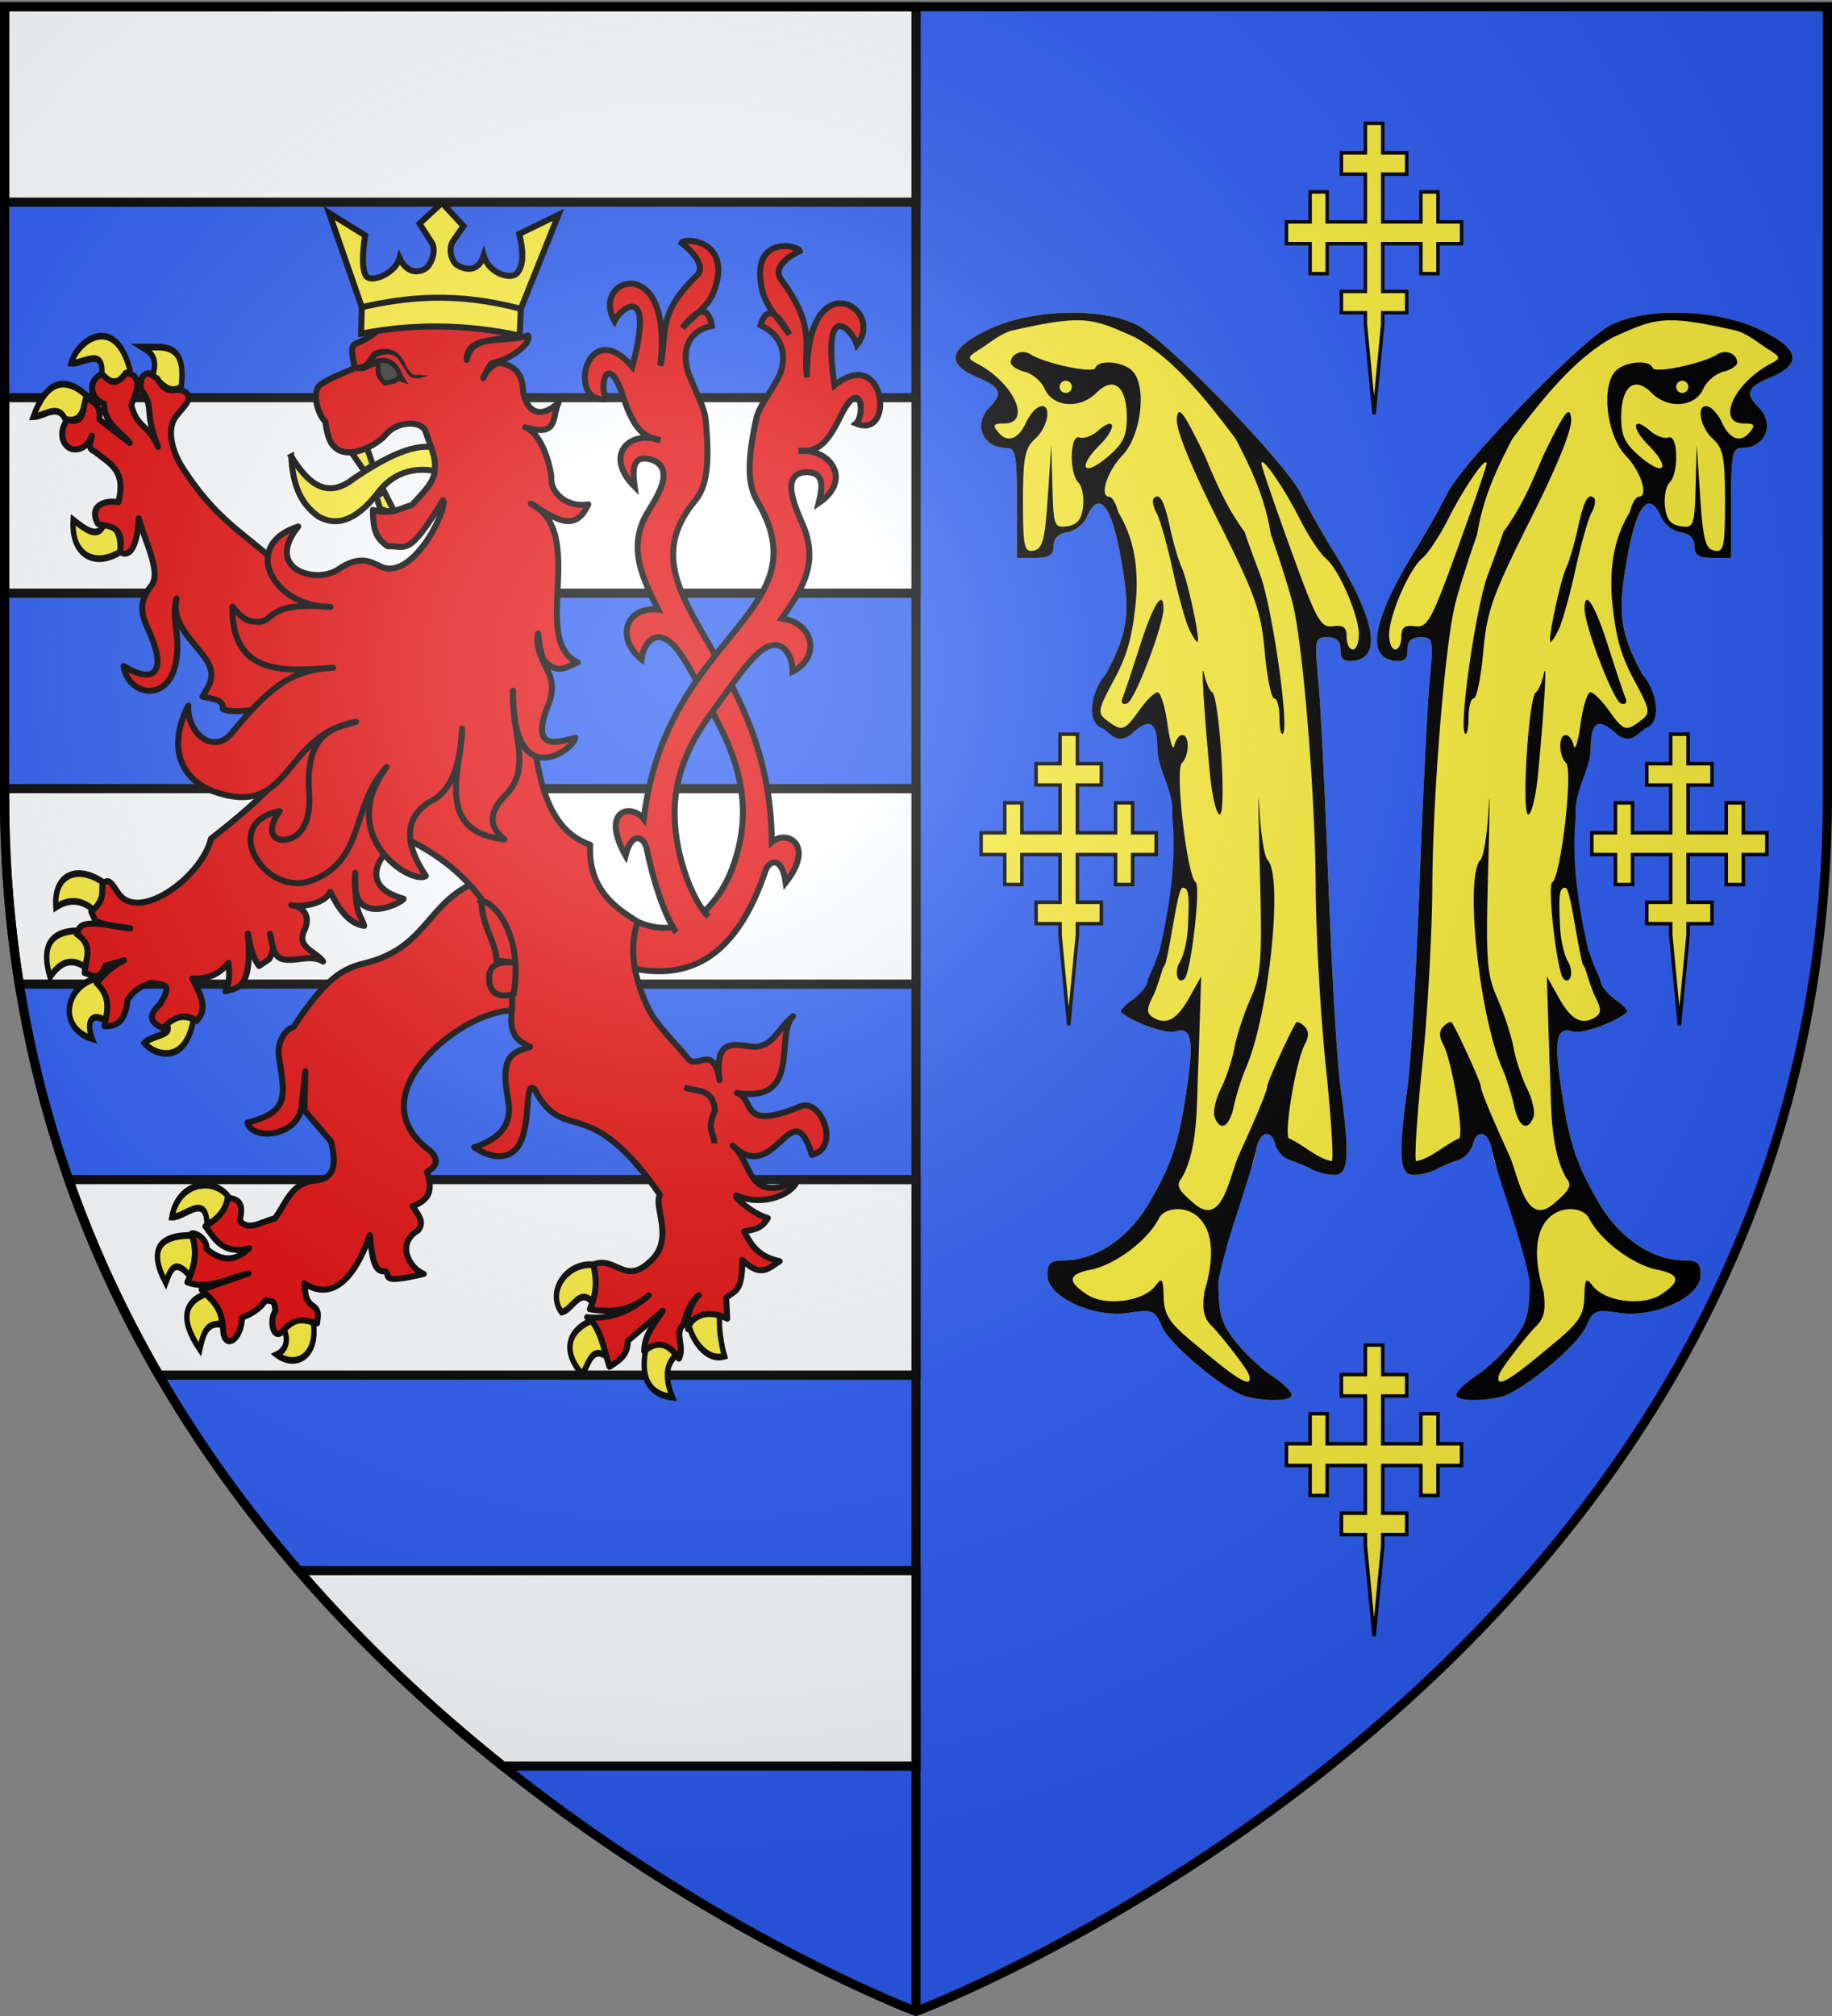 <svg xmlns="http://www.w3.org/2000/svg" xmlns:xlink="http://www.w3.org/1999/xlink" width="600" height="660" version="1.0"><rect width="100%" height="100%" fill="#808080" stroke="none"/><desc>Flag of Canton of Valais (Wallis)</desc><defs><g id="d"><path id="c" d="M0 0v1h.5z" transform="rotate(18 3.157 -.5)"/><use xlink:href="#c" width="810" height="540" transform="scale(-1 1)"/></g><g id="e"><use xlink:href="#d" width="810" height="540" transform="rotate(72)"/><use xlink:href="#d" width="810" height="540" transform="rotate(144)"/></g><g id="g"><path id="f" d="M0 0v1h.5z" transform="rotate(18 3.157 -.5)"/><use xlink:href="#f" width="810" height="540" transform="scale(-1 1)"/></g><g id="h"><use xlink:href="#g" width="810" height="540" transform="rotate(72)"/><use xlink:href="#g" width="810" height="540" transform="rotate(144)"/></g><g id="k"><path id="j" d="M0 0v1h.5z" transform="rotate(18 3.157 -.5)"/><use xlink:href="#j" width="810" height="540" transform="scale(-1 1)"/></g><g id="l"><use xlink:href="#k" width="810" height="540" transform="rotate(72)"/><use xlink:href="#k" width="810" height="540" transform="rotate(144)"/></g><g id="o"><path id="n" d="M0 0v1h.5z" transform="rotate(18 3.157 -.5)"/><use xlink:href="#n" width="810" height="540" transform="scale(-1 1)"/></g><g id="p"><use xlink:href="#o" width="810" height="540" transform="rotate(72)"/><use xlink:href="#o" width="810" height="540" transform="rotate(144)"/></g><g id="r"><path id="q" d="M0 0v1h.5z" transform="rotate(18 3.157 -.5)"/><use xlink:href="#q" width="810" height="540" transform="scale(-1 1)"/></g><g id="s"><use xlink:href="#r" width="810" height="540" transform="rotate(72)"/><use xlink:href="#r" width="810" height="540" transform="rotate(144)"/></g><g id="w"><path id="v" d="M0 0v1h.5z" transform="rotate(18 3.157 -.5)"/><use xlink:href="#v" width="810" height="540" transform="scale(-1 1)"/></g><g id="x"><use xlink:href="#w" width="810" height="540" transform="rotate(72)"/><use xlink:href="#w" width="810" height="540" transform="rotate(144)"/></g><g id="A"><path id="z" d="M0 0v1h.5z" transform="rotate(18 3.157 -.5)"/><use xlink:href="#z" width="810" height="540" transform="scale(-1 1)"/></g><g id="B"><use xlink:href="#A" width="810" height="540" transform="rotate(72)"/><use xlink:href="#A" width="810" height="540" transform="rotate(144)"/></g><g id="D"><path id="C" d="M0 0v1h.5z" transform="rotate(18 3.157 -.5)"/><use xlink:href="#C" width="810" height="540" transform="scale(-1 1)"/></g><g id="E"><use xlink:href="#D" width="810" height="540" transform="rotate(72)"/><use xlink:href="#D" width="810" height="540" transform="rotate(144)"/></g><path id="b" d="M2.922 27.673c0-5.952 2.317-9.844 5.579-11.013 1.448-.519 3.307-.273 5.018 1.447 2.119 2.129 2.736 7.993-3.483 9.121.658-.956.619-3.081-.714-3.787-.99-.524-2.113-.253-2.676.123-.824.552-1.729 2.106-1.679 4.108z"/><path id="i" d="m-267.374-6.853-4.849 23.83-4.848-23.83v-44.741h-25.213v14.546h-9.698v-14.546h-14.546v-9.697h14.546v-14.546h9.698v14.546h25.213v-25.213h-14.546v-9.698h14.546v-14.546h9.697v14.546h14.546v9.698h-14.546v25.213h25.213v-14.546h9.698v14.546h14.546v9.697h-14.546v14.546h-9.698v-14.546h-25.213v44.741z" style="fill:#fcef3c;fill-opacity:1;stroke:#000;stroke-width:3.807;stroke-miterlimit:4;stroke-dasharray:none;stroke-opacity:1;display:inline"/><path id="m" d="M2.922 27.673c0-5.952 2.317-9.844 5.579-11.013 1.448-.519 3.307-.273 5.018 1.447 2.119 2.129 2.736 7.993-3.483 9.121.658-.956.619-3.081-.714-3.787-.99-.524-2.113-.253-2.676.123-.824.552-1.729 2.106-1.679 4.108z"/><path id="u" d="M2.922 27.673c0-5.952 2.317-9.844 5.579-11.013 1.448-.519 3.307-.273 5.018 1.447 2.119 2.129 2.736 7.993-3.483 9.121.658-.956.619-3.081-.714-3.787-.99-.524-2.113-.253-2.676.123-.824.552-1.729 2.106-1.679 4.108z"/><path id="y" d="m-267.374-6.853-4.849 23.83-4.848-23.83v-44.741h-25.213v14.546h-9.698v-14.546h-14.546v-9.697h14.546v-14.546h9.698v14.546h25.213v-25.213h-14.546v-9.698h14.546v-14.546h9.697v14.546h14.546v9.698h-14.546v25.213h25.213v-14.546h9.698v14.546h14.546v9.697h-14.546v14.546h-9.698v-14.546h-25.213v44.741z" style="fill:#fcef3c;fill-opacity:1;stroke:#000;stroke-width:3.807;stroke-miterlimit:4;stroke-dasharray:none;stroke-opacity:1;display:inline"/><path id="F" d="M2.922 27.673c0-5.952 2.317-9.844 5.579-11.013 1.448-.519 3.307-.273 5.018 1.447 2.119 2.129 2.736 7.993-3.483 9.121.658-.956.619-3.081-.714-3.787-.99-.524-2.113-.253-2.676.123-.824.552-1.729 2.106-1.679 4.108z"/><radialGradient xlink:href="#a" id="J" cx="221.445" cy="226.331" r="300" fx="221.445" fy="226.331" gradientTransform="matrix(1.353 0 0 1.349 -77.63 -85.747)" gradientUnits="userSpaceOnUse"/><linearGradient id="a"><stop offset="0" style="stop-color:white;stop-opacity:.314"/><stop offset=".19" style="stop-color:white;stop-opacity:.251"/><stop offset=".6" style="stop-color:#6b6b6b;stop-opacity:.125"/><stop offset="1" style="stop-color:black;stop-opacity:.125"/></linearGradient></defs><g style="display:inline"><path d="M300 658.5s298.5-112.32 298.5-397.772V2.176H1.5v258.552C1.5 546.18 300 658.5 300 658.5" style="fill:#2b5df2;fill-opacity:1;fill-rule:evenodd;stroke:none;stroke-width:1px;stroke-linecap:butt;stroke-linejoin:miter;stroke-opacity:1"/><path d="M300 2.188V658.5s298.5-112.33 298.5-397.781V2.188z" style="fill:#2b5df2;fill-opacity:1;fill-rule:nonzero;stroke:none"/><path d="M298.5 2.174h3v656.179h-3z" style="fill:#000;fill-opacity:1;fill-rule:nonzero;stroke:none"/><path d="M1.5 2.188v64H300v-64zm0 128v64H300v-64zm0 128v2.53c0 21.455 1.694 41.945 4.813 61.47H300v-64zm21 128c8.051 22.92 18.09 44.237 29.531 64H300v-64zm75.313 128c21.342 24.721 44.334 45.983 66.906 64H300v-64z" style="opacity:.99;fill:#fff;fill-opacity:1;stroke:#000;stroke-width:3;stroke-linecap:round;stroke-linejoin:miter;stroke-miterlimit:4;stroke-opacity:1;stroke-dasharray:none;display:inline"/></g><g style="display:inline"><path d="M208.808 301.766c16.707 7.37 27.218-7.27 30.986-17.416 4.375-11.779 6.333-26.54-4.271-46.994-6.11-11.785-9.432-18.94-13.318-24.193-6.434-8.698-11.426-3.275-12.113 2.698-8.342-6.7-5.446-17.397 5.45-16.272-4.515-9.344-9.796-18.994-4.462-29.984 2.083-4.291 11.254-15.575 2.566-19.036-6.514-2.05-6.57 2.909-5.796 8.766-10.273-10.36-1.694-18.703 8.41-15.219-5.439-.927-8.6-3.46-12.135-14.13-5.27-15.906-8.224-2.883-5.401.607-13.409 2.136-6.626-27.997 8.328-10.565 7.472-27.593-3.766-19.4-5.781-14.923-8.183-14.446 19.624-22.901 14.956 14.63 2.473-9.55-1.658-16.523 11.879-29.395 3.105-2.953-.798-7.639-4.936-10.802.695-1.864 17.024-1.121 10.593 15.98-1.925 5.116-6.842 7.935-10.318 11.868 5.021-6.537 8.475-7.534 9.707-.679-9.616 1.963-9.509 10.719-7.53 15.854 2.645 6.869 5.085 10.482 5.527 15.289 1.262 13.708.46 21.262-3.475 26.02-25.487 30.816 24.715 49.74 25.096 111.805 4.885-4.264 14.347.874 4.55 13.268-1.067-8.343-5.272-7.817-6.669-3.714-8.941 26.254-23.453 37.177-46.314 31.106z" style="fill:#e20909;fill-opacity:1;stroke:#000;stroke-width:1.968;stroke-linecap:butt;stroke-linejoin:miter;stroke-miterlimit:4;stroke-opacity:1;stroke-dasharray:none"/><path d="M95.397 149.422c.424 7.817 2.213 14.961 8.926 19.679 6.968 3.947 13.513-.018 19.807-8.217 6.668-8.448 15.453-7.662 21.077-6.077.646-3.735-.566-5.15-.492-7.627-8.485-3.48-19.986 3.645-28.719 9.386-8.658 6.96-14.994 2.078-20.6-7.144z" style="fill:#fcef3c;fill-opacity:1;stroke:#000;stroke-width:1.971;stroke-miterlimit:4;stroke-opacity:1;stroke-dasharray:none"/><g style="fill:#fcef3c;stroke:#000;stroke-width:2.954;stroke-opacity:1"><path d="M862.664 472.577c-7.188-9.211-27.082-8.293-31.832 7.086 6.816.68 19.456-9.608 19.006 3.82 8.305-.468 10.708-4.693 12.826-10.906z" style="fill:#fcef3c;fill-opacity:1;stroke:#000;stroke-width:2.954;stroke-linejoin:miter;stroke-miterlimit:4;stroke-opacity:1;stroke-dasharray:none" transform="matrix(.595 -.042 .052 .744 -463.001 76.49)"/><path d="M838.453 505.987c-7.478-8.031-10.06-3.885-13.504 2.243-8.187-14.961-2.04-21.175 16.37-19.903 2.197 4.713 1.025 12.246-2.866 17.66zM847.459 514.084c-13.091 2.806-16.482 10.313-6.395 24.351 2.187-5.864 4.356-11.75 12.534-10.302 1.483-4.79-.707-9.68-6.14-14.05zM887.874 531.88c2.56 5.972-.09 9.655-4.86 11.238 9.901 6.854 22.754 1.966 21.23-13.112-7.109-4.021-11.075-2.607-16.37 1.873z" style="fill:#fcef3c;fill-opacity:1;stroke:#000;stroke-width:2.954;stroke-miterlimit:4;stroke-opacity:1;stroke-dasharray:none" transform="matrix(.595 -.042 .052 .744 -463.001 76.49)"/></g><path d="M153.522 289.869c-12.997 6.826-14.537 18.807-30.187 24.317-7.57 2.666-13.347.791-27.16 21.976-3.763 1.302-5.258 6.137-4.887 9.437 2.189 13.83 3.325 18.34-10.303 21.967 2.132 6.303 16.982 4.131 17.792-5.508.127-1.506 1.218-11.366 1.218-11.366l-.319 12.824 8.685 10.123c1.958 7.264 1.295 12.411-5.214 12.836-8.122.872-9.446 7.757-13.21 12.483-3.886.654-8.615 4.471-11.433.542 1.654-6.503-1.354-7.034-3.926-7.377-.486 3.906-3.228 6.894-7.32 9.334 3.21 4.294 5.773 9.369 14.323 7.211-5.01 4.86-9.611 3.841-13.921.216.12-3.783-4.304-5.7-5.013-4.975 2.243 5.786 1.016 10.943-1.279 15.907 6.525 2.588 13.304-1.337 19.991-2.919l-15.305 5.33c2.92 3.256 6.606 5.145 7.013 12.893.296 7.304 5.95 3.658 6.185-3.737 2.304-.953 5.489-2.272 7.766-5.756 1.669.812 3.004-.772 3.14 3.735-2.045 2.577-.642 9.491 2.117 6.771 4.164-4.73 6.459-4.342 11.556-2.86.143-1.632.895-3.88-.868-5.378-3.394-2.238-2.809-4.711-3.305-7.714 4.27 2.8 13.653 6.147 21.481-15.8.65 6.724 1.295 12.301 4.844 11.808 2.571.942-2.833 4.633 12.816.861-4.58-1.764-9.368-9.84-1.833-14.27 2.265-2.833-.23-5.333-1.807-7.897 5.192-1.935 6.839-4.948 4.642-11.234 3.372-1.912 4.034-3.903.953-6.986-24.771-18.199 11.052-45.998 26.795-45.796l12.544-10.612-10.769-32.404z" style="fill:#e20909;fill-opacity:1;stroke:#000;stroke-width:1.971;stroke-linejoin:round;stroke-miterlimit:4;stroke-opacity:1;stroke-dasharray:none"/><g style="fill:#fcef3c;stroke:#000;stroke-width:2.954;stroke-opacity:1"><path d="M799.626 342.685c-5.852-4.625-12.566-5.83-20.464-2.342-.056-14.538 13.622-18.222 27.626-8.897-1.412 4.639-3.066 9.057-7.162 11.239zM773.28 370.783c-3.419-12.474.547-20.053 16.881-19.435 2.937 3.872 7.292 6.562 3.07 16.391-7.79-5.24-14.203-2.924-19.952 3.044zM798.09 372.89c4.946 6.322 8.193 12.645 4.35 18.967-8.001-5.031-11.16.056-8.442 7.258-18.46-5.81-12.894-23.612 4.093-26.225zM834.925 394.666c5.494-3.163 10.533-2.989 15.347-1.17-5.978 20.376-22.706 14.734-27.881 9.132 4.344-3.472 17.501-2.217 12.534-7.962z" style="fill:#fcef3c;fill-opacity:1;stroke:#000;stroke-width:2.954;stroke-miterlimit:4;stroke-opacity:1;stroke-dasharray:none" transform="matrix(.595 -.042 .052 .744 -463.001 76.49)"/></g><g style="fill:#fcef3c;stroke:#000;stroke-width:2.954;stroke-opacity:1"><path d="M828.018 186.74c-13.82 6.043-27.245.561-24.555-15.454 6.568 4.735 12.686 9.137 16.626 3.044 5.688.234 9.047 3.454 7.93 12.41zM802.95 127.031c-3.537-7.426-11.437-1.875-17.393-2.107 8.263-14.803 18.254-17.275 29.928-7.727-2.034 6.026-3.863 12.314-12.534 9.834zM808.322 102.68c6.403.636 18.51-6.186 16.371 5.62 4.844 5.575 10.078 4.72 15.603-.937-6.06-25.406-27.664-14.525-31.974-4.683zM852.574 110.64c3.55-8.067-.098-10.077-4.86-12.877l7.93.468c13.867.447 14.36 8.545 12.022 18.264-7.023 3.063-10.621-2.492-15.092-5.854z" style="fill:#fcef3c;fill-opacity:1;stroke:#000;stroke-width:2.954;stroke-miterlimit:4;stroke-opacity:1;stroke-dasharray:none" transform="matrix(.595 -.042 .052 .744 -463.001 76.49)"/></g><g style="fill:#fcef3c;stroke:#000;stroke-width:2.954;stroke-opacity:1"><path d="M1060.277 513.615c3.647 6.117 1 11.122-2.813 15.923-6.094-6.431-11.19 3.576-16.883 3.746-7.364-9.437 4.845-21.822 19.696-19.669zM1063.603 554.123c.897-4.801 1.242-9.466-6.907-16.156-11.329 3.055-18.268 10.955-7.418 22.947 3.764-1.828 5.655-12.549 14.324-6.79zM1085.345 552.25c7.949-6.469 14.594-1.902 15.859 3.747-5.95 4.148-6.17 10.254-3.07 18.03-17.188-2.611-15.061-14.877-12.79-21.777zM1127.295 539.138c-1.437 5.246-.349 13.895.941 18.517-11.056 1.957-17.877-9.844-18.335-15.24 4.608-5.116 8.694-6.899 17.394-3.277z" style="fill:#fcef3c;fill-opacity:1;stroke:#000;stroke-width:2.954;stroke-miterlimit:4;stroke-opacity:1;stroke-dasharray:none" transform="matrix(.595 -.042 .052 .744 -463.001 76.49)"/></g><path d="M33.374 122.404c-4.893 2.131-3.822 8.381.709 9.758-.041 6.757 5.925 9.36 8.376 12.827l-9.925-7.684c.547-5.01-2.215-5.655-4.27-7.23-1.297 3.393-.434 9.379-6.25 7.3-3.428 5.015-.895 9.503 2.168 9.743 2.653.209 4.785-1.492 5.89-4.481-.2 1.902-1.835 4.14 1.138 5.293 4.286 3.737 10.359 5.715 7.54 16.47-3.823-.74-10.03.741-6.658 7.115 3.016 1.018 8.726-.127 7.217 9.177 4.344 2.846 5.995-5.811 6.118-10.994 2.182 7.962 7.552 17.755 4.07 22.118-5.175 6.485-2.308 11.04-.21 15.948 4.996 11.682 1.681 16.644-8.826 10.29 1.48 9.93 15.346 12.467 17.343-2.355 1.135-8.43-1.7-13.309.028-19.748-1.795 8.049 4.947 13.342 9.271 19.371 4.025 5.611 1.578 8.802-.805 12.744 3.175.714 7.143.902 6.673 4.055 3.63 1.689 10.884-.219 14.468.25l4.331 21.635c-5.129 6.346-13.899 13.737-22.667 20.57-3.07 12.642-23.88 27.785-30.52 17.624-2.104-3.22-3.122-4.942-5.001-2.69-.261 2.76.744 5.283-3.701 8.876l1.357 3.124c4.294 1.726 7.656 1.673 11.438 2.418-5.465-.355-16.66-3.97-17.117 1.186l-.411.678c5.828 3.895 2.664 8.439 2.587 12.746 2.36.618 4.832 2.892 6.778-2.415l6.083-1.729c-5.684 3.088-6.987 5.237-8.885 7.51 4.954 4.779 3.33 9.398 2.491 14.03 4.083.199 6.9-1.651 7.533-8.541 2.197-3.504 5.437-4.97 7.833-5.647 2.594.882 7.924-.802 2.75 7.096-4.189 3.858-2.723 6.105.91 7.703 3.53-3.25 7.143-5.267 11.108-2.293 3.096-3.276 2.658-6.686-1.418-13.891 6.624.193 9.422-2.237 11.916-5.116.198 2.91.66 5.708-1.023 9.301 3.665-1.244 9.034-.148 7.349-18.941.826 3.575 1.116 7.188 3.711 10.64l3.272-2.222c2.23-3.812.74-4.722.31-8.349.78 3.339.929 7.44 3.973 8.297 4.104 1.155 9.15-1.72 13.394.81-2.138-3.219-8.875-4.578-6.169-10.137 2.537-5.212-1.093-8.18-4.27-8.292 2.225.65 10.622.078 12.81-4.39 3.895 8.227 7.725 10.66 11.078 11.132-1.22-4.117-3.164-3.41-2.91-17.363-2.083 19.343 16.075 9.385 15.836 8.506-14.306-3.962-9.23-13.707-.441-20.264 23.399 10.854 38.624 30.44 35.639 60.095.188 5.665 3.197 7.152 6.205 8.663-5.046 1.767-10.117 2.045-7.215 17.102 1.706 8.851-3.224 13.14-11.049 15.774 2.926 1.967 8.478 4.74 12.833 1.34 6.598-5.152 3.039-23.897 6.861-20.405 9.894 18.892 17.12.02 41.112 34.603-2.338 3.927 5.29 14.887-3.656 22.226-7.98 7.234-11.124-2.356-18.195.634 1.348 5.442 1.083 9.342-1.115 14.627 6.623 1.077 13.139.763 19.314-4.569-6.052 5.414-13.155 8.037-20.202 7.158 4.062 2.456 5.591 10.706 7.34 16.244 2.86-1.944 6.04-3.58 5.961-8.45l11.483-9.9c-2.477 4.11-6.018 7.464-6.089 13.274 4.593-3.891 8.238-2.201 11.39 2.395 1.968-4.162-1.757-8.425 1.56-11.243.626-3.216 2.205-7.332 4.933-9.532-3.096 3.071-4.133 8.115-3.478 11.173-.485-1.464 3.898-7.889 12.783-3.478l-.361-6.725c2.186-2.498 5.41-1.053 5.285-12.472 6.26 5.931 8.512 2.69 12.249.394-6.928-1.539-9.249-5.109-11.622-9.747 2.986-.615 5.67-.672 7.75-4.381-5.998-1.732-12.451-8.322-9.914-7.251 8.333 3.517 17.594-.462 19.337-4.57-16.759 6.891-14.11-6.225-20.955-11.915 13.987 13.592 19.437-18.394 25.931 3.002 9.49-2.059 3.181-18.721-3.823-15.799-20.375 8.502-14.587-2.794-20.745-4.427 21.562 3.486 12.308-18.926 18.411-25.13-5.914 4.979-6.723 10.97-14.38 9.846-5.184-.709-11.426-2.228-9.682 11.05-1.916-11.447-6.673-4.244-9.816-6.468-4.98-6.03-11.064-11.694-13.65-17.222-3.57-7.633-6.76-17.83-3.376-28.123-4.552-3.178-16.422-8.978-15.51-25.207-19.28-6.703-17.601-35.004-21.513-57.918l-74.302-27.068c-13.354-15.81-24.233-17.305-37.861-38.715-3.118-4.898-5.215-12.22-2.074-16.416 2.584-3.452 6.647-6.37 2.324-8.576-2.76-.919-5.255 1.93-8.36-3.938l-2.749-1.75c-1.955.134-2.94 1.717-2.661 5.134 4.787 6.59.737 6.443 5.648 18.97-3.083-7.5-6.96-6.054-8.78-13.803 2.203-4.598 3.721-9.727-1.742-10.412-3.625 5.245-5.652 2.383-7.854.337z" style="fill:#e20909;fill-opacity:1;stroke:#000;stroke-width:1.971;stroke-linejoin:round;stroke-miterlimit:4;stroke-opacity:1;stroke-dasharray:none"/><path d="M157.623 295.32c.732 9.173 4.378 11.928 5.06 19.156l6.794.784c-5.58-.688-9.609.156-9.28 5.474.142 5.04 4.142 6.002 8.029 4.61 3.441-20.305-7.685-31.406-10.603-30.024z" style="fill:#e20909;fill-opacity:1;stroke:#000;stroke-width:1.971;stroke-miterlimit:4;stroke-opacity:1;stroke-dasharray:none"/><path d="M224.175 355.958c3.807 1.607 9.28-.06 9.97 7.668-2.951 6.596-.202 7.19-.185 10.66" style="opacity:.98;fill:none;stroke:#000;stroke-width:1.971;stroke-miterlimit:4;stroke-opacity:1;stroke-dasharray:none"/><path d="m129.119 167.418-3.257-6.403-2.641 1.368 1.279 4.137c2.644 1.199 2.435.651 4.619.898zM115.188 148.26l5.04-1.523 1.896 5.494-2.845 1.907z" style="fill:#fcef3c;fill-opacity:1;stroke:#000;stroke-width:1.971;stroke-miterlimit:4;stroke-opacity:1;stroke-dasharray:none"/><path d="M139.404 141.344c-1.176-3.677-9.392-3.75-13.265 1.18-1.945 2.474-12.693 9.396-17.403 2.857-.985-1.368-1.715-3.84-2.19-7.321-2.578-2.477-4.606-10.108-1.543-12.182 3.632-2.459 7.42-3.619 11.13-5.428-.216-2.644-1.985-7.02.444-7.975 6.136-2.413 6.796-4.69 11.177-7.37 2.076-1.27 7.314-2.885 13.109-2.487 7.83 1.268 23.202 1.496 26.92 6.99-3.48 2.578-15.14.207-14.917 8.23 1.48-8.938 12.378-5.303 19.968-8.014 1.671 1.668-4.057 7.168-10.747 8.789-1.81.438-1.637 1.001-3.8 5.138.92-2.54 3.968-5.118 5.357-4.906 8.396 1.277 7.379 8.352 7.86 10.356 1.196 4.969 4.989 8.476 11.443 2.625-2.359 4.732.254 11.393-10.976 8.065 6.188 2.262 8.722 15.07 8.592 16.557-.407 4.652 5.045 9.934 12.114 8.648-4.248 9.332-10.364 5.103-18.861-.23 18.893 9.53-.384 44.807 15.403 52.003-3.396 1.067-6.02 4.278-10.692-.242-.846-.818-1.944-4.54-2.297-9.258-1.14 4.66 2.078 10.038 3.147 12.19 1.535 3.09 2.24 6.704-.277 12.356-5.605 15.073 5.195 10.463 9.305 9.619-.6 4.1-20.714 18.388-20.374-15.433-.831 13.362 6.49 25.07-2.353 34.073-6.763 6.701-4.605 11.168-.528 14.577-24.04-2.383-13.418-25.196-13.85-36.242-.542 10.631-2.718 20.586-11.001 24.215-10.655 7.217-4.727 18.17-.832 24.03-4.353 3.243-29.896-12.74-12.846-35.668-11.84 12.783-6.891 30.111-24.097 37.028-15.68 6.302-30.945-18.697-10.942-22.565-4.54 5.96-2.271 9.931 1.84 9.366 5.554-.765 8.443-6.432 7.8-15.428-1.538-21.514 10.382-21.27 15.394-23.203-24.229 4.337-20.8 31.719-46.258 22.956-10.734-3.694-15.872-14.226-8.673-28.246-.597 9.003 8.274 16.301 14.226 8.973 14.073-17.327 21.162-20.593 33.206-21.372-15.072 1.134-33.43 3.052-33.005-19.999 2.99 3.66 4.677 4.931 8.235 5.002 5.692.114 2.472-6.827 23.886-4.898-18.783.137-29.683-20.207-10.557-26.327-11.298 14.05 5.884 19.033 13.236 13.957 6.788-4.686 10.552-2.427 13.68-.899 10.484 5.121 22.163-18.815 20.49-21.69-11.592 19.26-12.174 14.692-18.089 15.112-3.993-2.738-4.787-5.383-4.89-11.93 5.723 1.784 9.021-.514 12.79-1.604 3.297-3.692 7.04-6.957 7.503-11.13.517-4.65-1.51-8.208-2.992-12.845z" style="fill:#e20909;fill-opacity:1;stroke:#000;stroke-width:1.971;stroke-linejoin:round;stroke-miterlimit:4;stroke-opacity:1;stroke-dasharray:none"/><path d="M118.965 120.588c4.004-3.378 9.93-4.39 12.064 2.398l.915 1.388-1.57-.532c-.764.966-1.946 1.076-2.999 1.34l-1.231.25c-1.689-1.183-2.622-3.324-2.284-5.022.587-2.941-3.673.047-4.895.178z" style="fill:#313131;stroke:#000;stroke-width:1.601;stroke-opacity:1"/><path d="m170.57 101.1 12.335-30.776-12.848 6.262c1.304 5.304 1.61 10.128-.703 12.83-1.951 2.281-9.22.225-10.941-5.732-1.822 5.657-6.1 4.646-8.624 3.154-2.03-1.202-2.964-5.625-1.45-7.824l3.448-5.005-7.032-7.608-7.372 6.8 4.001 6.212c1.57 2.437.03 6.545-1.421 7.99-1.514 1.509-6.167 3.228-9.11-2.916-1.31 4.803-8.215 7.748-10.452 6.335-2.844-1.798-.817-13.746-.817-13.746l-11.795-7.335 10.704 30.807" style="fill:#fcef3c;fill-opacity:1;stroke:#000;stroke-width:1.971;stroke-opacity:1"/><path d="m118.493 100.548-.228 8.7c17.411-3.438 34.72-3.07 51.94.6l.366-8.747c-21.27-5.613-37.238-3.856-52.078-.553z" style="fill:#fcef3c;fill-opacity:1;stroke:#000;stroke-width:1.971;stroke-miterlimit:4;stroke-opacity:1;stroke-dasharray:none"/><path d="M122.65 114.818c-1.951 1.098-2.078 3.64-4.14 4.404-.9.187-1.737.028-1.737.028l-.2 2.21s1.063.21 2.277-.042c2.483-.144 2.835-3.211 4.595-4.575 2.24-1.023 5.08-1.444 7.004.726 1.972 2.818 2.917 5.24 4.183 5.92 1.845.993 3.83-.098 5.723-.475l-1.915-.208c-2.121-.464-3.33 1.498-6.129-4.439-2.125-4.508-6.745-4.796-9.662-3.549" style="fill:#000;fill-opacity:1;stroke:none"/><path d="M231.981 300.108c-4.907-5.296-8-14.54-9.327-20.17-2.996-12.71-3.277-27.754 9.464-45.26 7.34-10.086 11.416-16.306 15.834-20.51 7.315-6.962 11.63-.363 11.64 5.698 8.973-4.513 7.314-15.786-3.554-17.409 5.496-8.08 11.78-16.27 7.75-28.443-1.573-4.752-9.354-18.177-.402-19.41 6.651-.387 6.151 4.515 4.735 10.096 11.286-7.638 3.76-18.014-6.591-17.113 5.466.45 8.865-1.255 13.543-10.887 6.974-14.36 8.43-.78 5.258 1.953 12.98 5.469 9.66-25.94-7.03-12.505-4.283-29.077 5.881-18.181 7.367-13.262 9.682-12.19-16.788-27.5-16.38 10.671-1.371-10.035 3.481-15.873-8.426-31.959-2.731-3.69 1.64-7.33 6.073-9.411-.476-2.012-16.658-5.376-12.228 13.097 1.325 5.527 5.858 9.54 8.844 14.289-4.219-7.704-7.512-9.554-9.493-3.104 9.26 4.347 8.177 12.952 5.652 17.519-3.376 6.108-6.185 9.058-7.158 13.686-2.777 13.198-2.83 20.847.518 26.525 21.682 36.773-29.926 42.838-37.239 103.932-4.339-5.43-14.241-2.737-5.969 11.938 1.985-7.956 6.072-6.383 6.99-1.988 2.137 10.219 5.364 20.622 9.543 27.174" style="fill:#e20909;fill-opacity:1;stroke:#000;stroke-width:1.968;stroke-linecap:butt;stroke-linejoin:miter;stroke-miterlimit:4;stroke-opacity:1;stroke-dasharray:none"/></g><path id="G" d="M447.171 40.36v9.656h-7.844v7h7.844V72.64h-12.5v-9.813h-5.594v9.813h-7.75v7.125h7.75v9.812h5.594v-9.812h12.5V95.39h-7.844v7h7.844v3.656l2.844 29.594 2.844-29.594v-3.656h7.843v-7h-7.843V79.766h12.5v9.812h5.593v-9.812h7.72V72.64h-7.72v-9.813h-5.593v9.813h-12.5V57.016h7.843v-7h-7.843v-9.657z" style="fill:#fcef3c;fill-opacity:1;stroke:#000;stroke-width:1.145;stroke-miterlimit:4;stroke-opacity:1;stroke-dasharray:none;display:inline"/><g id="I" style="display:inline"><path d="M1.343 519.619c-8.463-2.156-31.05-20.831-34.415-28.456-3.04-6.888-3.89-7.245-13.77-5.767-14.435 2.16-33.22-6.569-33.22-15.436 0-4.873 1.285-6.027 6.71-6.027 13.001 0 26.534-9.126 34.935-23.56 9.402-16.152 12.147-24.541 15.485-47.328 2.88-19.658 1.778-24.896-4.801-22.808-3.73 1.184-17.54-3.754-22.178-7.93-.605-.544 1.364-2.715 4.375-4.824 3.01-2.109 7.188-5.085 7.188-7.757 9.74-25.695 17.143-56.929 9.252-85.26-1.567-.523-5.966-5.169-5.966-10.325 0-12.179-2.113-13.944-8.975-7.498l-5.44 1.985-7.811-2.388-2.825-6.128 3.86-15.899c9.425-17.75 10.348-25.363 5.96-49.196-3.783-20.546-8.806-26.276-13.551-15.46-1.358 3.094-5 5.985-8.093 6.424-3.615.514-5.625 2.524-5.625 5.625 0 3.696-1.757 4.827-7.5 4.827h-7.5v-22.5c0-20-.5-22.5-4.5-22.5-9.546 0-13.538-9.82-6.75-16.608 5.669-5.669 4.603-8.29-5-12.304-13.193-5.512-11.628-11.864 4.845-19.657 17.643-8.346 46.523-9.093 60.88-1.573 12.237 6.41 60.478 56.156 66.806 68.892 2.733 5.5 8.46 15.67 12.729 22.602 17.565 28.529 20.663 44.056 9.115 45.696-4.279.608-5.625-.439-5.625-4.375 0-3.623-1.607-5.173-5.363-5.173-5.143 0-5.294.741-3.701 18.125.913 9.968 2.768 47.375 4.122 83.125s3.545 72.875 4.87 82.5c3.945 28.666 3.43 36.25-2.462 36.25-2.769 0-6.987-1.043-9.375-2.318s-6.417-2.968-8.954-3.763c-2.536-.794-5.21-3.735-5.943-6.534-1.746-6.677-6.709-4.89-7.809 2.81-.475 3.33-1.982 7.417-3.35 9.081-7.134 18.81-11.77 26.844-12.035 43.837 0 13.734 1.003 17.372 6.875 24.92 3.781 4.862 10.531 11.241 15 14.176s8.125 6.451 8.125 7.814c0 2.529-9.883 2.881-18.595.663" style="fill:#fcef3c" transform="matrix(.8 0 0 .8 407.096 41.494)"/><path d="M1.343 519.619c-8.463-2.156-31.05-20.831-34.415-28.456-3.04-6.888-3.89-7.245-13.77-5.767-14.435 2.16-33.22-6.569-33.22-15.436 0-4.873 1.285-6.027 6.71-6.027 13.001 0 26.534-9.126 34.935-23.56 9.402-16.152 12.147-24.541 15.485-47.328 2.88-19.658 1.778-24.896-4.801-22.808-3.73 1.184-17.54-3.754-22.178-7.93-.605-.544 1.364-2.715 4.375-4.824 3.01-2.109 6.565-5.708 6.565-8.38 16.752-39.081 5.686-1.26 2.456 6.065-2.969 5.722-3.067 7.534-.497 9.192 5.46 3.526 9.925 1.167 15.002-7.927l4.885-8.75-1.146 36.142c-.844 14.166.385 33.704-6.813 46.383-2.365 2.851-1.542 4.77 4.145 9.661 12.169 11.525 14.925-8.734 18.968-18.436C5.9 404.178 9.938 394.396 9.938 392.579c0-1.588 9.702-22.883 11.837-25.98.41-.596 1.945.116 3.41 1.58 1.827 1.828 1.866 4.13.124 7.334-3.5 6.439-8.479 35.414-6.605 38.446 6.031 2.591 11.474 8.21 17.683 9.357.78-.78-.351-18.408-2.515-39.174s-4.018-53.776-4.12-73.357c-.195-37.507-5.164-98.714-9.384-115.602-1.374-5.5-5.408-18.264-8.964-28.365-2.315-14.094-6.95-24.795-14.398-39.081-10.849-14.391-24.92-32.766-41.38-41.63-16.91-7.633-20.47-9.391-49.122-2.939-5.156.904-10.52 5.527-13.826 7.605-5.733 3.605-5.79 3.896-1.25 6.311 14.999 7.976 22.196 24.349 10.704 24.349-4.336 0-4.76.658-2.317 3.6 3.754 4.525 8.255 2.905 11.426-4.112 1.346-2.978 3.853-5.863 5.572-6.41 5.014-1.597 3.62 8.198-1.875 13.172-4.246 3.842-5 7.7-5 25.57 0 18.695.489 20.953 4.375 20.213 3.619-.689 4.618-4.5 5.784-22.058l1.41-21.225.465 17.048c.441 16.138.766 17.007 6.09 16.25 4.097-.581 5.849-2.75 6.446-7.978.452-3.949-.392-8.393-1.875-9.875-3.891-3.892-3.519-19.91.43-18.48 1.719.623 5.1-.59 7.515-2.693 7.262-6.327 7.903-1.338.747 5.818-9.223 9.223-6.736 13.234 3.083 4.972 6.438-5.417 8.03-8.635 8.03-16.229 0-12.854-5.378-17.205-12.484-10.1-6.785 6.785-17.836 5.886-21.175-1.721-1.325-3.019-4.981-6.134-8.125-6.923-3.144-.79-5.716-2.472-5.716-3.74 0-3.634 4.693-5.591 8.125-3.389 5.852 3.757 25.607 7.926 26.458 5.584 1.358-3.738 12.04-2.614 15.568 1.638 5.62 6.77 3.045 26.293-4.507 34.188-6.304 6.592-9.519 16.88-5.274 16.88 1.119 0 2.74 2.812 3.603 6.25 6.381 10.705 8.095 21.545 7.406 34.375-1.347 15.734-3.49 23.826-9.036 34.126-6.797 12.622-6.987 13.715-2.931 16.795 6.136 4.66 7.101 4.361 13.088-4.046 2.937-4.125 6.35-7.5 7.584-7.5s3.069 5.906 4.077 13.125c1.008 7.218 2.254 11.156 2.77 8.75.514-2.407 1.978-4.375 3.252-4.375 3.077 0 2.972 8.344-.144 11.46-2.915 2.916 2.142 46.428 5.677 48.837 2.138 1.458-1.96 36.78-4.57 39.39-2.843 2.843-4.413-2.885-1.895-6.917 1.546-2.476 3.019-8.893 3.272-14.26.64-13.544.301-16.01-2.198-16.01-1.996 0-4.433 21.039-7.008 31.085-9.282 16.675-5.813 3-2.351-5.46 5.151-22.866 6.652-38.914 5.145-54.998.888-10.392-5.746-17.958-6.111-27.71 0-12.388-4.111-11.997-11-5.525-5.364 3.673-7.642.064-11.226-2.585-7.382-2.266-4.666-15.72 1.035-22.027 9.425-17.75 10.348-25.363 5.96-49.196-3.783-20.546-8.806-26.276-13.551-15.46-1.358 3.094-5 5.985-8.093 6.424-3.615.514-5.625 2.524-5.625 5.625 0 3.696-1.757 4.827-7.5 4.827h-7.5v-22.5c0-20-.5-22.5-4.5-22.5-9.546 0-13.538-9.82-6.75-16.608 5.669-5.669 4.603-8.29-5-12.304-13.193-5.512-11.628-11.864 4.845-19.657 17.643-8.346 46.523-9.093 60.88-1.573 12.237 6.41 60.478 56.156 66.806 68.892 2.733 5.5 8.46 15.67 12.729 22.602 17.565 28.529 20.663 44.056 9.115 45.696-4.279.608-5.625-.439-5.625-4.375 0-3.623-1.607-5.173-5.363-5.173-5.143 0-5.294.741-3.701 18.125.913 9.968 2.768 47.375 4.122 83.125s3.545 72.875 4.87 82.5c3.945 28.666 3.43 36.25-2.462 36.25-2.769 0-6.987-1.043-9.375-2.318s-6.417-2.968-8.953-3.763c-2.537-.794-5.212-3.735-5.944-6.534-1.746-6.677-6.709-4.89-7.809 2.81-4.597 17.674-11.751 34.85-15.385 52.918 0 13.734 1.003 17.372 6.875 24.92 3.781 4.862 10.531 11.241 15 14.176s8.125 6.451 8.125 7.814c0 2.529-9.883 2.881-18.595.663m1.086-8.838c-.951-3.094-12.622-17.517-15.078-19.863-3.381-3.228-4.142-6.685-3.131-14.224 11.054-36.818-15.354-37.484-18.657-29.899-4.527 8.687-16.842 18.227-27.048 20.755-10.176 1.91-10.827 4.793-2.338 10.355 7.47 4.895 23.01 2.917 27.932-3.555 2.757-3.625 3.201-3.028 3.409 4.583.196 7.18 2.259 10.431 11.5 18.125 12.937 10.77 25.891 21.794 23.41 13.723M47.438 207.89c0-7.97-8.195-26.847-13.604-31.336-2.357-1.956-7.163-9.253-10.679-16.214-6.594-13.057-15.81-26.274-15.597-22.37.067 1.217 5.42 16.838 11.898 34.713 10.665 29.43 12.306 32.426 17.38 31.717 4.245-.592 5.602.467 5.602 4.375 0 2.837 1.125 5.158 2.5 5.158s2.5-2.72 2.5-6.043m-117.5-101.457c0-1.375-1.125-2.5-2.5-2.5a2.507 2.507 0 0 0-2.5 2.5c0 1.375 1.125 2.5 2.5 2.5s2.5-1.125 2.5-2.5m58.44 298.845c-.77-2.01.36-7.186 2.513-11.501 2.153-4.316 4.678-11.915 5.61-16.886.933-4.972 3.905-14.032 6.604-20.135 4.427-10.007 4.796-15.292 3.764-53.835-.63-23.506-.706-34.305-.171-23.997s2.045 19.814 3.356 21.125c6.517 6.517.628 63.143-8.855 85.134-1.778 4.125-4.004 11.156-4.946 15.625-1.8 8.54-5.505 10.644-7.874 4.47m-1.946-140.72c-2.6-27.64-3.718-47.308-2.309-40.625.726 3.437 2.186 6.812 3.246 7.5 2.994 1.942 5.968 50 3.093 50-1.343 0-3.156-7.594-4.03-16.875m28.506-22.709c0-4.354-.97-7.916-2.155-7.916-1.186 0-2.932-8.57-3.881-19.045-1.53-16.883-3.714-23.013-19.237-54-11.43-22.815-17.245-37.256-16.744-41.58.632-5.464 2.63-2.8 11.392 15.198 4.711 11.29 9.265 21.762 16.372 31.302.732 2.406 3.547 10.194 6.256 17.306 4.93 12.947 12.093 62.556 9.418 65.23-.782.782-1.421-2.14-1.421-6.495m-64.203-8.229c.782-1.89 4.016-11.583 7.187-21.54 5.254-16.495 9.516-23.161 9.516-14.884 0 6.998-11.793 37.75-14.87 38.776-1.986.663-2.7-.254-1.833-2.352m27.315-27.816c-1.5-3.092-4.569-14.059-6.819-24.371-2.25-10.313-5.226-20.829-6.615-23.369-1.388-2.54-1.884-5.259-1.101-6.042 2.399-2.399 4.264 1.043 6.69 12.34 1.277 5.952 3.362 13.07 4.632 15.82 2.475 5.359 7.68 29.504 6.595 30.59-.36.36-1.881-1.877-3.382-4.968" style="fill:#000;fill-opacity:1" transform="matrix(.8 0 0 .8 407.096 41.494)"/></g><use xlink:href="#G" width="600" height="660" transform="translate(0 400)"/><use xlink:href="#G" id="H" width="600" height="660" x="0" y="0" transform="translate(-100 200)"/><use xlink:href="#H" width="600" height="660" transform="translate(200)"/><use xlink:href="#I" width="600" height="660" transform="matrix(-1 0 0 1 900 0)"/><path d="M300 658.5s298.5-112.32 298.5-397.772V2.176H1.5v258.552C1.5 546.18 300 658.5 300 658.5" style="opacity:1;fill:url(#J);fill-opacity:1;fill-rule:evenodd;stroke:none;stroke-width:1px;stroke-linecap:butt;stroke-linejoin:miter;stroke-opacity:1"/><path d="M300 658.5S1.5 546.18 1.5 260.728V2.176h597v258.552C598.5 546.18 300 658.5 300 658.5z" style="opacity:1;fill:none;fill-opacity:1;fill-rule:evenodd;stroke:#000;stroke-width:3;stroke-linecap:butt;stroke-linejoin:miter;stroke-miterlimit:4;stroke-dasharray:none;stroke-opacity:1"/></svg>